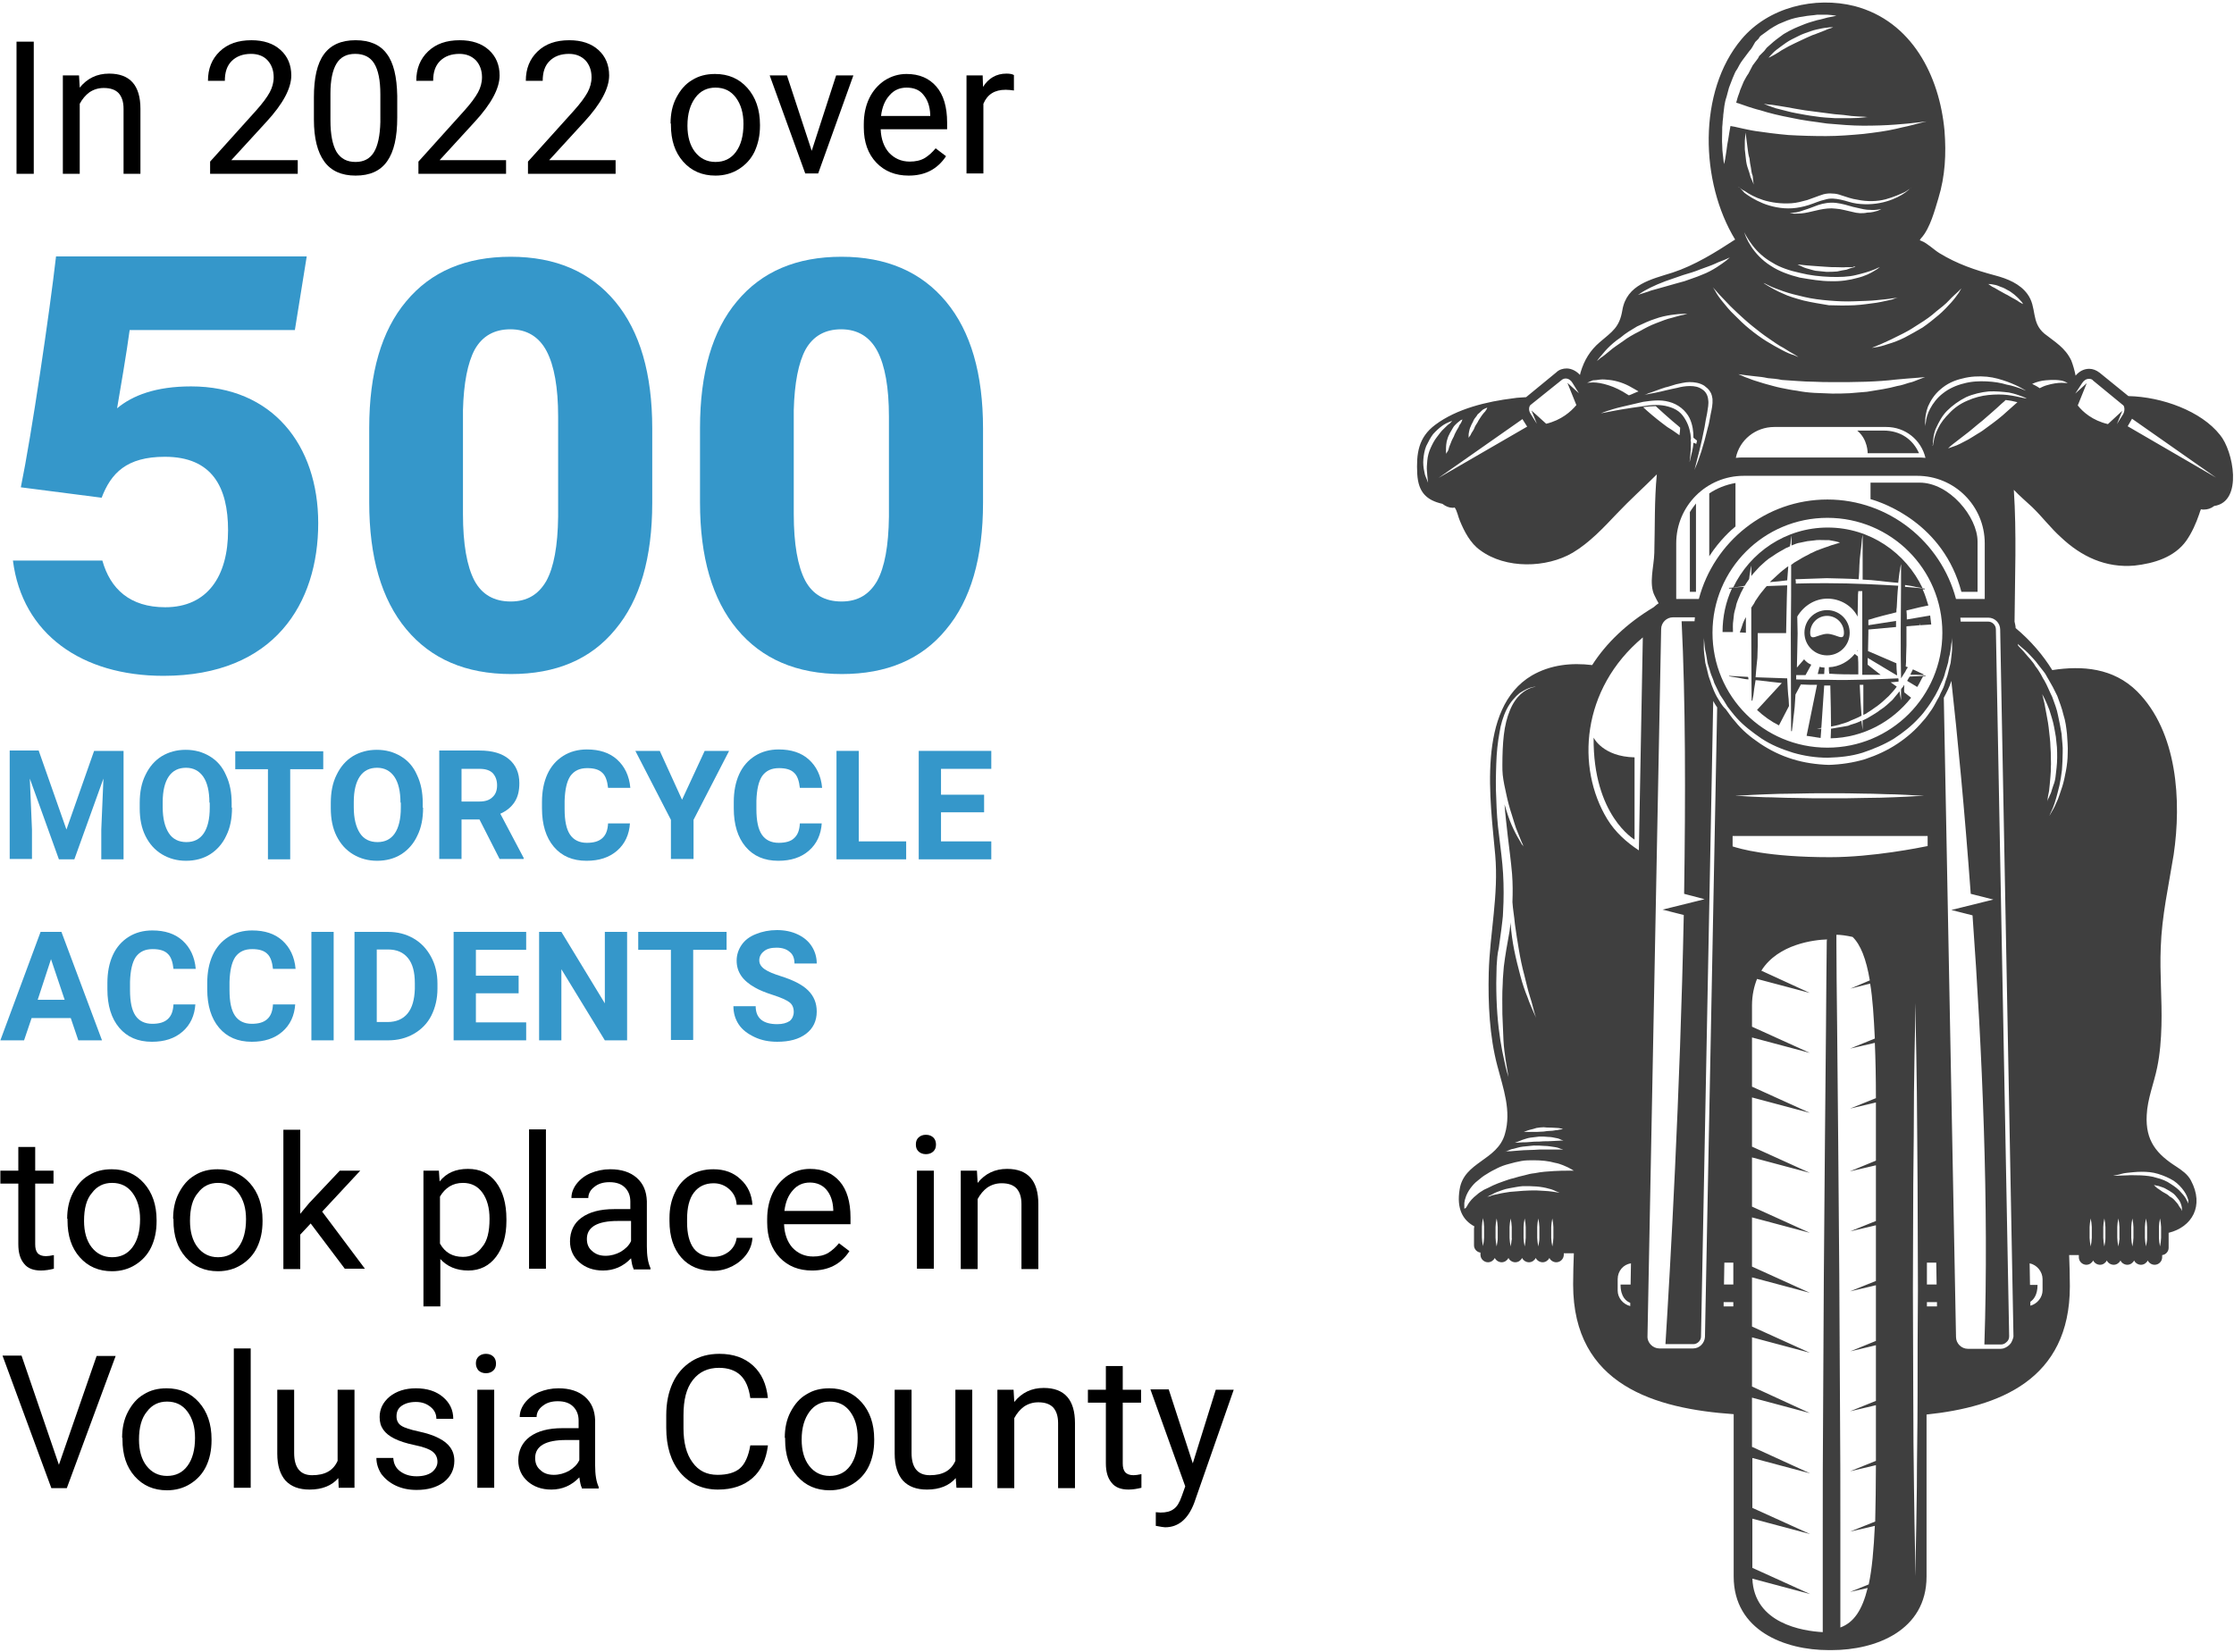 <?xml version="1.0" encoding="utf-8"?>
<svg xmlns="http://www.w3.org/2000/svg" xmlns:xlink="http://www.w3.org/1999/xlink" enable-background="new 0 0 622 460" viewBox="0 0 622 460">
  <clipPath id="a">
    <path d="m394 .7h228.1v458.8h-228.1z"/>
  </clipPath>
  <path d="m9.4 48.4h-4.8v-36.8h4.8z"/>
  <path d="m22 21 .2 3.4c2.1-2.6 4.8-3.9 8.2-3.9 5.8 0 8.7 3.3 8.7 9.8v18.1h-4.7v-18.1c0-2-.5-3.4-1.4-4.4-.9-.9-2.2-1.4-4.1-1.4-1.5 0-2.8.4-4 1.2-1.1.8-2 1.9-2.7 3.2v19.5h-4.7v-27.4z"/>
  <path d="m82.6 48.4h-24.1v-3.4l12.7-14.1c1.9-2.1 3.2-3.9 3.9-5.2s1.1-2.7 1.1-4.2c0-1.9-.6-3.5-1.7-4.7s-2.7-1.8-4.6-1.8c-2.3 0-4.1.7-5.4 2s-1.9 3.1-1.9 5.5h-4.7c0-3.4 1.1-6.1 3.3-8.2s5.1-3.1 8.8-3.1c3.4 0 6.1.9 8.1 2.7s3 4.2 3 7.1c0 3.6-2.3 7.9-6.9 12.9l-9.8 10.7h18.5v3.8z"/>
  <path d="m110.6 32.7c0 5.5-.9 9.5-2.8 12.2s-4.8 4-8.8 4c-3.9 0-6.8-1.3-8.7-3.9s-2.9-6.5-2.9-11.7v-6.2c0-5.4.9-9.4 2.8-12s4.8-3.9 8.8-3.9 6.9 1.3 8.7 3.8c1.9 2.5 2.8 6.4 2.9 11.7zm-4.7-6.4c0-4-.6-6.8-1.7-8.6s-2.9-2.7-5.3-2.7-4.1.9-5.2 2.7-1.7 4.6-1.7 8.3v7.5c0 4 .6 6.9 1.7 8.8 1.2 1.9 2.9 2.8 5.3 2.8 2.3 0 4-.9 5.1-2.7s1.7-4.6 1.8-8.4z"/>
  <path d="m140.6 48.4h-24.1v-3.4l12.7-14.1c1.9-2.1 3.2-3.9 3.9-5.2s1.1-2.7 1.1-4.2c0-1.9-.6-3.5-1.7-4.7-1.2-1.2-2.7-1.8-4.6-1.8-2.3 0-4.1.7-5.4 2s-1.9 3.1-1.9 5.5h-4.7c0-3.4 1.1-6.1 3.3-8.2s5.1-3.1 8.8-3.1c3.4 0 6.1.9 8.1 2.7s3 4.2 3 7.1c0 3.6-2.3 7.9-6.9 12.9l-9.8 10.7h18.5v3.8z"/>
  <path d="m171.1 48.4h-24.1v-3.4l12.7-14.1c1.9-2.1 3.2-3.9 3.9-5.2s1.1-2.7 1.1-4.2c0-1.9-.6-3.5-1.7-4.7-1.2-1.2-2.7-1.8-4.6-1.8-2.3 0-4.1.7-5.4 2s-1.9 3.1-1.9 5.5h-4.7c0-3.4 1.1-6.1 3.3-8.2s5.1-3.1 8.8-3.1c3.4 0 6.1.9 8.1 2.7s3 4.2 3 7.1c0 3.6-2.3 7.9-6.9 12.9l-9.8 10.7h18.5v3.8z"/>
  <path d="m186.7 34.4c0-2.7.5-5.1 1.6-7.2s2.5-3.8 4.4-4.9c1.9-1.2 4-1.7 6.4-1.7 3.7 0 6.7 1.3 9 3.9s3.5 6 3.5 10.3v.2c0 2.7-.5 5-1.5 7.2-1 2.1-2.5 3.7-4.4 4.9s-4.1 1.8-6.5 1.8c-3.7 0-6.7-1.3-9-3.9s-3.4-6-3.4-10.2v-.4zm4.7.6c0 3 .7 5.5 2.1 7.3s3.3 2.8 5.7 2.8 4.3-.9 5.7-2.8 2.1-4.5 2.1-7.8c0-3-.7-5.4-2.1-7.3s-3.3-2.8-5.7-2.8c-2.3 0-4.2.9-5.6 2.8s-2.2 4.4-2.2 7.8z"/>
  <path d="m226 42 6.8-21h4.8l-9.8 27.3h-3.6l-9.9-27.3h4.8z"/>
  <path d="m253 48.9c-3.7 0-6.7-1.2-9-3.6s-3.5-5.7-3.5-9.8v-.9c0-2.7.5-5.1 1.5-7.2s2.5-3.8 4.3-5c1.9-1.2 3.9-1.8 6.1-1.8 3.6 0 6.3 1.2 8.3 3.5s3 5.7 3 10v1.9h-18.5c.1 2.7.9 4.9 2.3 6.5 1.5 1.6 3.4 2.5 5.8 2.5 1.6 0 3-.3 4.2-1 1.1-.7 2.1-1.6 3-2.7l2.9 2.2c-2.4 3.6-5.8 5.4-10.4 5.4zm-.6-24.5c-1.9 0-3.5.7-4.7 2.1-1.3 1.4-2.1 3.3-2.4 5.8h13.7v-.4c-.1-2.4-.8-4.2-1.9-5.5-1.1-1.4-2.7-2-4.7-2z"/>
  <path d="m282.3 25.2c-.7-.1-1.5-.2-2.3-.2-3.1 0-5.1 1.3-6.2 3.9v19.4h-4.7v-27.3h4.5l.1 3.2c1.5-2.4 3.7-3.7 6.5-3.7.9 0 1.6.1 2.1.4z"/>
  <g fill="#3597ca">
    <path d="m181.6 140c0 15.3-3.4 27.1-10.3 35.3-6.8 8.3-16.5 12.4-29 12.4-12.6 0-22.3-4.2-29.2-12.5s-10.3-20.1-10.3-35.3v-20.7c0-15.3 3.4-27.1 10.3-35.3 6.9-8.3 16.6-12.4 29.1-12.4s22.2 4.2 29.1 12.5 10.3 20.1 10.3 35.3zm-26.2-24c0-8.1-1.1-14.2-3.2-18.2s-5.5-6.1-10.1-6.1c-4.5 0-7.8 1.9-9.9 5.6-2 3.7-3.1 9.4-3.3 16.9v28.9c0 8.4 1.1 14.6 3.2 18.6 2.1 3.9 5.5 5.8 10.1 5.8 4.5 0 7.7-1.9 9.9-5.7 2.1-3.8 3.2-9.8 3.3-17.9z"/>
    <path d="m273.7 140c0 15.3-3.4 27.1-10.3 35.3-6.8 8.3-16.5 12.4-29 12.4-12.6 0-22.3-4.2-29.2-12.5s-10.3-20.1-10.3-35.3v-20.7c0-15.3 3.4-27.1 10.3-35.3 6.9-8.3 16.6-12.4 29.1-12.4s22.2 4.2 29.1 12.5 10.3 20.1 10.3 35.3zm-26.2-24c0-8.1-1.1-14.2-3.2-18.2s-5.5-6.1-10.1-6.1c-4.5 0-7.8 1.9-9.9 5.6-2 3.7-3.1 9.4-3.3 16.9v28.9c0 8.4 1.1 14.6 3.2 18.6 2.1 3.9 5.5 5.8 10.1 5.8 4.5 0 7.7-1.9 9.9-5.7 2.1-3.8 3.2-9.8 3.3-17.9z"/>
    <path d="m10.8 209.1 7.7 21.9 7.7-21.9h8.2v30.2h-6.2v-8.3l.6-14.2-8.1 22.5h-4.3l-8.1-22.5.6 14.2v8.2h-6.2v-30.2h8.1z"/>
    <path d="m64.6 224.9c0 3-.5 5.6-1.6 7.8-1 2.2-2.6 4-4.5 5.2s-4.2 1.8-6.7 1.8-4.7-.6-6.7-1.8-3.5-2.9-4.6-5.1-1.6-4.8-1.6-7.7v-1.5c0-3 .5-5.6 1.6-7.8 1.1-2.3 2.6-4 4.5-5.2 2-1.2 4.2-1.8 6.7-1.8s4.7.6 6.7 1.8 3.5 2.9 4.5 5.2c1.1 2.3 1.6 4.9 1.6 7.8v1.3zm-6.3-1.4c0-3.2-.6-5.6-1.7-7.2s-2.7-2.5-4.8-2.5-3.7.8-4.8 2.4-1.7 4-1.7 7.1v1.5c0 3.1.6 5.5 1.7 7.2s2.8 2.5 4.9 2.5 3.7-.8 4.8-2.4 1.7-4 1.7-7.2v-1.4z"/>
    <path d="m90 214.2h-9.2v25.1h-6.2v-25.1h-9.1v-5h24.5z"/>
    <path d="m117.8 224.9c0 3-.5 5.6-1.6 7.8-1 2.2-2.6 4-4.5 5.2s-4.2 1.8-6.7 1.8-4.7-.6-6.7-1.8-3.5-2.9-4.6-5.1-1.6-4.8-1.6-7.7v-1.5c0-3 .5-5.6 1.6-7.8 1.1-2.3 2.6-4 4.5-5.2 2-1.2 4.2-1.8 6.7-1.8s4.7.6 6.7 1.8 3.5 2.9 4.5 5.2c1.1 2.3 1.6 4.9 1.6 7.8v1.3zm-6.3-1.4c0-3.2-.6-5.6-1.7-7.2s-2.7-2.5-4.8-2.5-3.7.8-4.8 2.4-1.7 4-1.7 7.1v1.5c0 3.1.6 5.5 1.7 7.2s2.8 2.5 4.9 2.5 3.7-.8 4.8-2.4 1.7-4 1.7-7.2v-1.4z"/>
    <path d="m133.5 228.2h-5v11h-6.2v-30.2h11.2c3.6 0 6.3.8 8.2 2.4s2.9 3.8 2.9 6.7c0 2.1-.4 3.8-1.3 5.2s-2.2 2.5-4 3.3l6.5 12.3v.3h-6.7zm-5-5h5c1.6 0 2.8-.4 3.6-1.2.9-.8 1.3-1.9 1.3-3.3s-.4-2.5-1.2-3.4c-.8-.8-2-1.2-3.7-1.2h-5z"/>
    <path d="m175.4 229.2c-.2 3.2-1.4 5.8-3.6 7.7s-5 2.8-8.5 2.8c-3.9 0-6.9-1.3-9.1-3.9s-3.3-6.2-3.3-10.7v-1.8c0-2.9.5-5.5 1.5-7.7s2.5-3.9 4.4-5.1 4.1-1.8 6.6-1.8c3.5 0 6.3.9 8.4 2.8s3.4 4.5 3.7 7.9h-6.2c-.2-1.9-.7-3.4-1.6-4.2-.9-.9-2.3-1.3-4.2-1.3-2.1 0-3.6.7-4.7 2.2-1 1.5-1.5 3.8-1.6 6.9v2.3c0 3.3.5 5.6 1.5 7.1s2.6 2.3 4.7 2.3c1.9 0 3.3-.4 4.3-1.3s1.5-2.2 1.6-4.1h6.1z"/>
    <path d="m189.9 222.7 6.3-13.6h6.8l-9.9 19.2v10.9h-6.3v-10.9l-9.9-19.2h6.8z"/>
    <path d="m228.8 229.2c-.2 3.2-1.4 5.8-3.6 7.7s-5 2.8-8.5 2.8c-3.9 0-6.9-1.3-9.1-3.9s-3.3-6.2-3.3-10.7v-1.8c0-2.9.5-5.5 1.5-7.7s2.5-3.9 4.4-5.1 4.1-1.8 6.6-1.8c3.5 0 6.3.9 8.4 2.8s3.4 4.5 3.7 7.9h-6.2c-.2-1.9-.7-3.4-1.6-4.2-.9-.9-2.3-1.3-4.2-1.3-2.1 0-3.6.7-4.7 2.2-1 1.5-1.5 3.8-1.6 6.9v2.3c0 3.3.5 5.6 1.5 7.1s2.6 2.3 4.7 2.3c1.9 0 3.4-.4 4.3-1.3 1-.9 1.5-2.2 1.6-4.1h6.1z"/>
    <path d="m239.1 234.3h13.2v5h-19.4v-30.2h6.2z"/>
    <path d="m274 226.2h-12v8.1h14v5h-20.2v-30.2h20.2v5h-14v7.2h12z"/>
    <path d="m19.7 283.5h-10.9l-2.1 6.2h-6.6l11.2-30.2h5.8l11.3 30.2h-6.6zm-9.2-5.1h7.5l-3.8-11.3z"/>
    <path d="m54.4 279.6c-.2 3.2-1.4 5.8-3.6 7.7s-5 2.8-8.5 2.8c-3.9 0-6.9-1.3-9.1-3.9s-3.3-6.2-3.3-10.7v-1.8c0-2.9.5-5.5 1.5-7.7s2.5-3.9 4.4-5.1 4.1-1.8 6.6-1.8c3.5 0 6.3.9 8.4 2.8s3.4 4.5 3.7 7.9h-6.2c-.2-1.9-.7-3.4-1.6-4.2-.9-.9-2.3-1.3-4.2-1.3-2.1 0-3.6.7-4.7 2.2-1 1.5-1.5 3.8-1.6 6.9v2.3c0 3.3.5 5.6 1.5 7.1s2.6 2.3 4.7 2.3c1.9 0 3.3-.4 4.3-1.3s1.5-2.2 1.6-4.1h6.1z"/>
    <path d="m82.2 279.6c-.2 3.2-1.4 5.8-3.6 7.7s-5 2.8-8.5 2.8c-3.9 0-6.9-1.3-9.1-3.9s-3.3-6.2-3.3-10.7v-1.8c0-2.9.5-5.5 1.5-7.7s2.5-3.9 4.4-5.1 4.1-1.8 6.6-1.8c3.5 0 6.3.9 8.4 2.8s3.4 4.5 3.7 7.9h-6.3c-.2-1.9-.7-3.4-1.6-4.2-.9-.9-2.3-1.3-4.2-1.3-2.1 0-3.6.7-4.7 2.2-1 1.5-1.5 3.8-1.6 6.9v2.3c0 3.3.5 5.6 1.5 7.1s2.6 2.3 4.7 2.3c1.9 0 3.3-.4 4.3-1.3s1.5-2.2 1.6-4.1h6.2z"/>
    <path d="m92.9 289.7h-6.2v-30.2h6.2z"/>
    <path d="m98.7 289.7v-30.2h9.3c2.7 0 5 .6 7.1 1.8s3.7 2.9 4.9 5.1 1.8 4.7 1.8 7.5v1.4c0 2.8-.6 5.3-1.7 7.5s-2.8 3.9-4.9 5.1-4.5 1.8-7.1 1.8zm6.2-25.2v20.1h3c2.4 0 4.3-.8 5.6-2.4s1.9-3.9 2-6.8v-1.6c0-3.1-.6-5.4-1.9-7s-3.1-2.4-5.6-2.4h-3.1z"/>
    <path d="m144.4 276.6h-11.9v8.1h14v5h-20.2v-30.2h20.2v5h-14v7.2h11.9z"/>
    <path d="m174.6 289.7h-6.2l-12.1-19.8v19.8h-6.2v-30.2h6.2l12.1 19.9v-19.9h6.2z"/>
    <path d="m202.2 264.5h-9.2v25.1h-6.2v-25.1h-9.1v-5h24.6v5z"/>
    <path d="m221 281.8c0-1.2-.4-2.1-1.2-2.7s-2.3-1.3-4.5-2-3.9-1.4-5.1-2.1c-3.4-1.9-5.1-4.3-5.1-7.5 0-1.6.5-3.1 1.4-4.4s2.2-2.3 4-3c1.7-.7 3.7-1.1 5.8-1.1 2.2 0 4.1.4 5.8 1.2s3 1.9 3.9 3.3 1.4 3 1.4 4.8h-6.2c0-1.4-.4-2.5-1.3-3.2-.9-.8-2.1-1.2-3.7-1.2-1.5 0-2.7.3-3.5 1-.8.6-1.3 1.5-1.3 2.5s.5 1.8 1.5 2.5 2.5 1.3 4.4 1.9c3.5 1.1 6.1 2.4 7.7 4s2.4 3.5 2.4 5.9c0 2.6-1 4.7-3 6.2s-4.6 2.2-8 2.2c-2.3 0-4.4-.4-6.3-1.3s-3.4-2-4.4-3.5-1.5-3.2-1.5-5.1h6.2c0 3.3 2 5 6 5 1.5 0 2.6-.3 3.5-.9.7-.6 1.1-1.5 1.1-2.5z"/>
  </g>
  <path d="m9.8 319.4v6.6h5.1v3.6h-5.1v16.9c0 1.1.2 1.9.7 2.5.5.5 1.2.8 2.3.8.5 0 1.3-.1 2.2-.3v3.8c-1.2.3-2.4.5-3.6.5-2.1 0-3.7-.6-4.7-1.9-1.1-1.3-1.6-3.1-1.6-5.4v-16.9h-5v-3.6h5v-6.6z"/>
  <path d="m18.7 339.4c0-2.7.5-5.1 1.6-7.2s2.5-3.8 4.4-4.9c1.9-1.2 4-1.7 6.4-1.7 3.7 0 6.7 1.3 9 3.9s3.5 6 3.5 10.3v.3c0 2.7-.5 5.1-1.5 7.2s-2.5 3.7-4.4 4.9-4.1 1.8-6.5 1.8c-3.7 0-6.7-1.3-9-3.9s-3.4-6-3.4-10.2v-.5zm4.7.6c0 3 .7 5.5 2.1 7.3s3.3 2.8 5.7 2.8 4.3-.9 5.7-2.8 2.1-4.5 2.1-7.8c0-3-.7-5.4-2.1-7.3s-3.3-2.8-5.7-2.8c-2.3 0-4.2.9-5.6 2.8-1.5 1.7-2.2 4.3-2.2 7.8z"/>
  <path d="m48.2 339.4c0-2.7.5-5.1 1.6-7.2s2.5-3.8 4.4-4.9c1.9-1.2 4-1.7 6.4-1.7 3.7 0 6.7 1.3 9 3.9s3.5 6 3.5 10.3v.3c0 2.7-.5 5.1-1.5 7.2s-2.5 3.7-4.4 4.9-4.1 1.8-6.5 1.8c-3.7 0-6.7-1.3-9-3.9s-3.4-6-3.4-10.2v-.5zm4.7.6c0 3 .7 5.5 2.1 7.3s3.3 2.8 5.7 2.8 4.3-.9 5.7-2.8 2.1-4.5 2.1-7.8c0-3-.7-5.4-2.1-7.3s-3.3-2.8-5.7-2.8c-2.3 0-4.2.9-5.6 2.8-1.5 1.7-2.2 4.3-2.2 7.8z"/>
  <path d="m86.5 340.7-2.9 3.1v9.6h-4.7v-38.8h4.7v23.4l2.5-3 8.5-9h5.7l-10.6 11.4 11.9 15.9h-5.6z"/>
  <path d="m141 340c0 4.2-1 7.5-2.9 10s-4.5 3.8-7.7 3.8c-3.3 0-5.9-1.1-7.8-3.2v13.2h-4.7v-37.8h4.3l.2 3c1.9-2.4 4.5-3.5 7.9-3.5 3.3 0 5.9 1.2 7.8 3.7s2.9 5.9 2.9 10.3zm-4.7-.6c0-3.1-.7-5.5-2-7.3s-3.1-2.7-5.4-2.7c-2.8 0-4.9 1.3-6.4 3.8v13.1c1.4 2.5 3.5 3.7 6.4 3.7 2.2 0 4-.9 5.3-2.7 1.5-1.7 2.1-4.4 2.1-7.9z"/>
  <path d="m152 353.3h-4.7v-38.8h4.7z"/>
  <path d="m176.4 353.3c-.3-.5-.5-1.5-.7-2.9-2.2 2.3-4.8 3.4-7.8 3.4-2.7 0-4.9-.8-6.6-2.3s-2.6-3.5-2.6-5.8c0-2.8 1.1-5.1 3.2-6.6 2.2-1.6 5.2-2.4 9.1-2.4h4.5v-2.1c0-1.6-.5-2.9-1.5-3.9s-2.4-1.5-4.3-1.5c-1.7 0-3.1.4-4.2 1.3-1.1.8-1.7 1.9-1.7 3.1h-4.7c0-1.4.5-2.7 1.4-3.9 1-1.3 2.3-2.3 3.9-3 1.7-.7 3.5-1.1 5.5-1.1 3.1 0 5.6.8 7.4 2.4s2.7 3.7 2.8 6.5v12.6c0 2.5.3 4.5 1 6v.4h-4.7zm-7.8-3.6c1.5 0 2.9-.4 4.2-1.1 1.3-.8 2.3-1.7 2.9-3v-5.6h-3.7c-5.7 0-8.6 1.7-8.6 5 0 1.5.5 2.6 1.5 3.4 1 .9 2.2 1.3 3.7 1.3z"/>
  <path d="m198.6 350c1.7 0 3.1-.5 4.4-1.5 1.2-1 1.9-2.3 2.1-3.8h4.4c-.1 1.6-.6 3.1-1.6 4.5s-2.3 2.5-4 3.4c-1.6.8-3.4 1.3-5.3 1.3-3.7 0-6.7-1.2-8.9-3.7s-3.3-5.9-3.3-10.2v-.8c0-2.7.5-5 1.5-7.1s2.4-3.7 4.2-4.8 4-1.7 6.5-1.7c3.1 0 5.6.9 7.6 2.8 2 1.8 3.1 4.2 3.3 7.1h-4.4c-.1-1.8-.8-3.2-2-4.3s-2.7-1.7-4.4-1.7c-2.4 0-4.2.9-5.5 2.6s-1.9 4.2-1.9 7.4v.9c0 3.1.6 5.6 1.9 7.3 1.2 1.5 3 2.3 5.4 2.3z"/>
  <path d="m226.1 353.8c-3.7 0-6.7-1.2-9-3.6s-3.5-5.7-3.5-9.8v-.9c0-2.7.5-5.1 1.5-7.2s2.5-3.8 4.3-5c1.9-1.2 3.9-1.8 6.1-1.8 3.6 0 6.3 1.2 8.3 3.5s3 5.7 3 10v1.9h-18.5c.1 2.7.9 4.9 2.3 6.5 1.5 1.6 3.4 2.5 5.8 2.5 1.6 0 3-.3 4.2-1 1.1-.7 2.1-1.6 3-2.7l2.9 2.2c-2.4 3.7-5.9 5.4-10.4 5.4zm-.6-24.5c-1.9 0-3.5.7-4.7 2.1-1.3 1.4-2.1 3.3-2.4 5.8h13.6v-.4c-.1-2.4-.8-4.2-1.9-5.5s-2.7-2-4.6-2z"/>
  <path d="m260 353.3h-4.7v-27.3h4.7zm-5-34.6c0-.8.2-1.4.7-1.9s1.2-.8 2.1-.8 1.6.3 2.1.8.7 1.2.7 1.9c0 .8-.2 1.4-.7 1.9s-1.2.8-2.1.8-1.6-.3-2.1-.8-.7-1.1-.7-1.9z"/>
  <path d="m272 326 .2 3.4c2.1-2.6 4.8-3.9 8.2-3.9 5.8 0 8.7 3.3 8.7 9.8v18.1h-4.7v-18.1c0-2-.5-3.4-1.4-4.4-.9-.9-2.2-1.4-4.1-1.4-1.5 0-2.8.4-4 1.2-1.1.8-2 1.9-2.7 3.2v19.5h-4.7v-27.4z"/>
  <path d="m16.4 407.9 10.5-30.3h5.3l-13.6 36.8h-4.3l-13.6-36.9h5.3z"/>
  <path d="m34 400.4c0-2.7.5-5.1 1.6-7.2s2.5-3.8 4.4-4.9c1.9-1.2 4-1.7 6.4-1.7 3.7 0 6.7 1.3 9 3.9s3.5 6 3.5 10.3v.3c0 2.7-.5 5.1-1.5 7.2s-2.5 3.7-4.4 4.9-4.1 1.8-6.5 1.8c-3.7 0-6.7-1.3-9-3.9s-3.4-6-3.4-10.2v-.5zm4.7.5c0 3 .7 5.5 2.1 7.3s3.3 2.8 5.7 2.8 4.3-.9 5.7-2.8 2.1-4.5 2.1-7.8c0-3-.7-5.4-2.1-7.3s-3.3-2.8-5.7-2.8c-2.3 0-4.2.9-5.6 2.8-1.5 1.8-2.2 4.4-2.2 7.8z"/>
  <path d="m69.8 414.3h-4.7v-38.8h4.7z"/>
  <path d="m94.2 411.6c-1.8 2.1-4.5 3.2-8 3.2-2.9 0-5.1-.8-6.7-2.5-1.5-1.7-2.3-4.2-2.3-7.5v-17.8h4.7v17.6c0 4.1 1.7 6.2 5 6.2 3.6 0 5.9-1.3 7.1-4v-19.8h4.7v27.3h-4.4z"/>
  <path d="m121.8 407.1c0-1.3-.5-2.2-1.4-2.9s-2.6-1.3-5-1.8-4.2-1.1-5.6-1.8-2.4-1.5-3.1-2.5-1-2.1-1-3.5c0-2.2.9-4.1 2.8-5.7 1.9-1.5 4.3-2.3 7.3-2.3 3.1 0 5.6.8 7.5 2.4s2.9 3.6 2.9 6.1h-4.7c0-1.3-.5-2.4-1.6-3.3s-2.4-1.4-4.1-1.4-3 .4-4 1.1-1.4 1.7-1.4 2.9c0 1.1.4 2 1.3 2.6s2.5 1.1 4.8 1.6 4.2 1.1 5.7 1.9c1.4.7 2.5 1.6 3.2 2.6s1.1 2.2 1.1 3.7c0 2.4-1 4.4-2.9 5.9-2 1.5-4.5 2.2-7.6 2.2-2.2 0-4.1-.4-5.8-1.2s-3-1.9-4-3.2c-.9-1.4-1.4-2.9-1.4-4.5h4.7c.1 1.6.7 2.8 1.9 3.7s2.7 1.4 4.6 1.4c1.8 0 3.2-.4 4.2-1.1 1-.8 1.6-1.8 1.6-2.9z"/>
  <path d="m137.6 414.3h-4.7v-27.3h4.7zm-5.1-34.6c0-.8.2-1.4.7-1.9s1.2-.8 2.1-.8 1.6.3 2.1.8.7 1.2.7 1.9c0 .8-.2 1.4-.7 1.9s-1.2.8-2.1.8-1.6-.3-2.1-.8c-.4-.5-.7-1.1-.7-1.9z"/>
  <path d="m162 414.3c-.3-.5-.5-1.5-.7-2.9-2.2 2.3-4.8 3.4-7.8 3.4-2.7 0-4.9-.8-6.6-2.3s-2.6-3.5-2.6-5.8c0-2.8 1.1-5 3.2-6.6 2.2-1.6 5.2-2.4 9.1-2.4h4.5v-2.1c0-1.6-.5-2.9-1.5-3.9s-2.4-1.5-4.3-1.5c-1.7 0-3.1.4-4.2 1.3-1.1.8-1.7 1.9-1.7 3.1h-4.7c0-1.4.5-2.7 1.4-3.9 1-1.3 2.3-2.3 3.9-3 1.7-.7 3.5-1.1 5.5-1.1 3.1 0 5.6.8 7.4 2.4s2.7 3.7 2.8 6.5v12.6c0 2.5.3 4.5 1 6v.4h-4.7zm-7.8-3.6c1.5 0 2.9-.4 4.2-1.1 1.3-.8 2.3-1.7 2.9-3v-5.6h-3.7c-5.7 0-8.6 1.7-8.6 5 0 1.5.5 2.6 1.5 3.4.9.9 2.2 1.3 3.7 1.3z"/>
  <path d="m213.8 402.6c-.5 3.9-1.9 6.9-4.3 9s-5.6 3.2-9.6 3.2c-4.3 0-7.8-1.6-10.5-4.7-2.6-3.1-3.9-7.3-3.9-12.5v-3.5c0-3.4.6-6.4 1.8-9s3-4.6 5.2-6 4.8-2.1 7.8-2.1c3.9 0 7 1.1 9.4 3.3s3.7 5.2 4.1 9h-4.9c-.4-2.9-1.3-5-2.8-6.4-1.4-1.3-3.4-2-5.9-2-3.1 0-5.5 1.1-7.3 3.4s-2.6 5.5-2.6 9.8v3.6c0 4 .8 7.2 2.5 9.5 1.7 2.4 4 3.5 7 3.5 2.7 0 4.8-.6 6.2-1.8s2.4-3.4 2.9-6.4h4.9z"/>
  <path d="m218.5 400.4c0-2.7.5-5.1 1.6-7.2s2.5-3.8 4.4-4.9c1.9-1.2 4-1.7 6.4-1.7 3.7 0 6.7 1.3 9 3.9s3.5 6 3.5 10.3v.3c0 2.7-.5 5.1-1.5 7.2s-2.5 3.7-4.4 4.9-4.1 1.8-6.5 1.8c-3.7 0-6.7-1.3-9-3.9s-3.4-6-3.4-10.2v-.5zm4.7.5c0 3 .7 5.5 2.1 7.3s3.3 2.8 5.7 2.8 4.3-.9 5.7-2.8 2.1-4.5 2.1-7.8c0-3-.7-5.4-2.1-7.3s-3.3-2.8-5.7-2.8c-2.3 0-4.2.9-5.6 2.8s-2.2 4.4-2.2 7.8z"/>
  <path d="m266.1 411.6c-1.8 2.1-4.5 3.2-8 3.2-2.9 0-5.1-.8-6.7-2.5-1.5-1.7-2.3-4.2-2.3-7.5v-17.8h4.7v17.6c0 4.1 1.7 6.2 5.1 6.2 3.6 0 5.9-1.3 7.1-4v-19.8h4.7v27.3h-4.4z"/>
  <path d="m282.2 387 .2 3.4c2.1-2.6 4.8-3.9 8.2-3.9 5.8 0 8.7 3.3 8.7 9.8v18.1h-4.7v-18.1c0-2-.5-3.4-1.4-4.4-.9-.9-2.2-1.4-4.1-1.4-1.5 0-2.8.4-4 1.2-1.1.8-2 1.9-2.7 3.2v19.5h-4.7v-27.4z"/>
  <path d="m312.6 380.4v6.6h5.1v3.6h-5.1v16.9c0 1.1.2 1.9.7 2.5.5.5 1.2.8 2.3.8.5 0 1.3-.1 2.2-.3v3.8c-1.2.3-2.4.5-3.6.5-2.1 0-3.7-.6-4.7-1.9-1.1-1.3-1.6-3.1-1.6-5.4v-16.9h-5v-3.6h5v-6.6z"/>
  <path d="m332.1 407.5 6.4-20.5h5l-11 31.5c-1.7 4.5-4.4 6.8-8.1 6.8l-.9-.1-1.7-.3v-3.8l1.3.1c1.6 0 2.8-.3 3.7-1 .9-.6 1.6-1.8 2.2-3.5l1-2.8-9.7-27h5.1z"/>
  <g clip-path="url(#a)" fill="#3f3f3f">
    <path d="m592.6 110.3-8-6.5c-.9-.7-1.9-1.1-2.9-1.1-1.5 0-2.8.7-3.8 1.9-.3-1.5-.7-2.9-1.2-4.2-1.7-3.6-4.6-5.2-7.5-7.5-3.8-3.2-2-7.3-4.7-11-2.1-2.9-5.6-4.3-9-5.2-5.6-1.5-10.6-3.2-15.5-6.2-1.5-.9-3.4-2.8-5-3.4-.2-.1-.3-.1-.5-.2.2-.2.3-.6.5-.7 2.4-2.7 3.7-7.7 4.7-11 1.9-6.2 2.2-12.4 1.7-18.8-1.4-15.3-9.1-30.5-25-34.7-11.1-2.8-24 .3-31.5 9.2-12.3 14.6-11.5 39.9-1.8 55.8-5.5 3.6-11.3 7.2-17.4 9.2-6 1.9-12.8 3.3-14 10.5-.8 4.8-2.8 5.9-6.3 8.9-2.7 2.3-4.3 5-5.3 8.3-.1.2-.1.6-.2.8-1-1.1-2.4-1.8-3.7-1.8-1 0-2.1.3-2.9 1.1l-8.4 6.9c-1.1.1-2.4.1-3.5.3-7.4.9-15.8 2.9-21.8 7.4-4.7 3.5-5.3 8-5 13.7.3 5.1 2.6 7.3 7 8.3.9.7 1.9 1.1 2.8 1.1.2 0 .5 0 .6-.1.7.9 1 2.7 1.5 3.8 1.2 2.9 2.9 6.2 5.6 8.1 7.1 5.3 18.5 5 25.8.7 4.7-2.8 8.6-7 12.3-10.9 3.6-3.8 7.4-7.2 11.1-10.9-.7 7.3-.5 14.5-.7 21.9-.1 3.8-1.6 8.6.1 11.9.3.7.8 1.5 1.1 2.1-.5.3-.9.7-1.4 1.1-7.5 4.5-13.2 10-17.1 16.1-5.8-.7-11.6-.1-16.8 2.9-15.5 9.2-11.5 35.1-10.2 49.9 1 11.3-1.5 21.7-1.8 32.9-.2 8.5.2 17.6 2.4 25.9 1.6 6.2 4 12.5 2.1 19-2.1 7.4-11.4 7.7-12.6 15.4-.9 5.4.9 8.6 4.1 10.3 0 .2-.1.3-.1.6v4.7c0 1 .8 1.9 1.8 2v.6c0 1.2 1 2.1 2.1 2.1.9 0 1.6-.6 1.9-1.2.3.7 1.1 1.2 1.9 1.2.9 0 1.6-.6 1.9-1.2.3.7 1.1 1.2 1.9 1.2.9 0 1.6-.6 1.9-1.2.3.7 1.1 1.2 1.9 1.2.9 0 1.6-.6 1.9-1.2.3.7 1.1 1.2 1.9 1.2.9 0 1.6-.6 1.9-1.2.3.7 1.1 1.2 1.9 1.2 1.2 0 2.1-1 2.1-2.1v-.4h2.8c-.1 2.7-.2 5.6-.2 8.7 0 28.1 23 34.6 44.7 36.1v45.2c0 15.1 14.3 20.5 26.4 20.5h.4.5c12.2 0 26.4-5.4 26.4-20.5v-45.1c20.1-2.1 39.9-9.6 39.9-35.7 0-3.2-.1-6-.2-8.7h2.7v.6c0 1.2 1 2.1 2.1 2.1.9 0 1.6-.6 1.9-1.2.3.7 1.1 1.2 1.9 1.2.9 0 1.6-.6 1.9-1.2.3.7 1.1 1.2 1.9 1.2.9 0 1.6-.6 1.9-1.2.3.7 1.1 1.2 1.9 1.2.9 0 1.6-.6 1.9-1.2.3.7 1.1 1.2 1.9 1.2.9 0 1.6-.6 1.9-1.2.3.7 1.1 1.2 1.9 1.2 1.2 0 2.1-1 2.1-2.1v-.6c1-.1 1.8-1 1.8-2v-4.2c6.5-1.6 10-7.5 6.2-14.6-.9-1.7-2.5-2.8-4-3.8-5.5-3.5-8.7-7.2-8.3-14.4.2-4.5 2-8.8 2.9-13.2.8-3.8 1.1-7.9 1.2-11.7.2-7.2-.5-14.5-.2-21.7.3-8.9 2.2-17.2 3.6-25.9 2.2-14.9 1.1-34.2-10.2-45.5-6.6-6.5-15.2-7.2-23.6-5.9-2.6-4.2-6-8.2-10.2-11.7 0-.7-.2-1.2-.3-1.8.1-12.3.6-24.6-.2-36.7 1.6 1.7 3.4 3.2 5.1 4.8 2.8 2.7 5.2 5.9 8 8.4 5.7 5.4 12.5 8.6 20.5 7.9 5.4-.6 11.1-2.3 14.4-6.9 1.6-2.3 2.7-4.8 3.6-7.4.2-.6.3-1 .5-1.4.2.1.6.1.8.1 1 0 2-.3 2.9-1 8.1-1.2 5.3-15.4 1.6-19.8-5.2-6.6-16.1-10.6-25.5-10.8zm-53.4 247.4h-2.7v-6.1h2.6zm-61.2-163.7c-.6-1.1-1.1-2.3-1.5-3.4-.3-1.1-.8-2.1-1-3.2-.2-1-.5-1.9-.7-2.8-.1-.9-.2-1.7-.3-2.5-.2-1.5-.1-2.6-.1-3.4s0-1.2 0-1.2 0 .5.1 1.2c.1.8.1 1.9.5 3.4.1.7.3 1.5.4 2.4.2.9.6 1.8.8 2.7.3 1 .8 1.9 1.1 3 .5 1 1 2.1 1.6 3.3.7 1 1.4 2.1 2.1 3.3.8 1 1.6 2.1 2.6 3.2 1.9 2.1 4.3 3.9 6.9 5.7 2.6 1.7 5.5 2.9 8.7 3.9 3.1.9 6.3 1.4 9.7 1.4 3.3-.1 6.5-.4 9.7-1.4 3-1 6.1-2.3 8.7-3.9 2.6-1.7 5-3.6 6.9-5.7 1-1 1.8-2.1 2.6-3.2s1.5-2.3 2.1-3.3c.6-1.1 1.1-2.1 1.6-3.3.5-1 .9-2 1.1-3 .3-1 .6-1.9.8-2.7.1-.9.3-1.7.5-2.4.3-1.5.3-2.6.5-3.4.1-.8.1-1.2.1-1.2s0 .5 0 1.2c0 .8.1 1.9-.1 3.4-.1.8-.2 1.6-.3 2.5-.2.9-.5 1.8-.7 2.8s-.7 2-1 3.2c-.3 1.1-1 2.1-1.5 3.4-.7 1.1-1.2 2.3-2 3.5-.8 1.1-1.6 2.4-2.6 3.4-1.9 2.3-4.3 4.4-7 6.2s-5.7 3.2-9 4.3c-3.3 1-6.8 1.5-10.1 1.6-3.4-.1-6.9-.6-10.1-1.6-3.3-1-6.3-2.5-9-4.3s-5.1-3.8-7-6.2c-1-1.1-1.8-2.3-2.6-3.4-1.2-1.1-1.8-2.4-2.5-3.5zm-1.2-17.8c0-17.7 14.3-32 32-32s32 14.3 32 32-14.3 32-32 32c-17.8 0-32-14.3-32-32zm32.7 62.5c-17.4 0-25.2-2.4-27.1-3v-2.9h54.3v2.8c-2 .4-15.2 3.1-27.2 3.1zm-26.4-17.1s.8-.1 2.2-.1c1.5-.1 3.5-.2 6-.3s5.4-.2 8.4-.2c3-.1 6.4-.1 9.7-.1s6.6 0 9.7.1c3 0 6 .2 8.4.2 2.5.1 4.5.2 6 .3s2.2.1 2.2.1-.8.1-2.2.1c-1.5.1-3.5.2-6 .3s-5.4.2-8.4.2c-3 .1-6.4.1-9.7.1s-6.6 0-9.7-.1c-3 0-6-.2-8.4-.2-2.5-.1-4.5-.2-6-.3-1.3-.1-2.2-.1-2.2-.1zm61.5-54.8c-4.2-15.9-18.7-27.7-35.8-27.7-17.2 0-31.6 11.8-35.8 27.7h-6.3v-15.5c0-10.4 8.4-18.8 18.8-18.8h48.3c10.4 0 18.8 8.4 18.8 18.8v15.5zm-148.3-38.9c.1-1.2.3-2.5.8-3.7.6-1.2 1.2-2.4 1.9-3.3.8-.9 1.7-1.7 2.5-2.3s1.6-.9 2-1.1c.6-.2.8-.3.8-.3s-.2.3-.6.7c-.5.3-1 .8-1.7 1.5-.7.6-1.3 1.5-2 2.4s-1.2 1.9-1.7 3-.8 2.3-.9 3.4-.2 2.1-.1 3 .1 1.7.2 2.3.1.9.1.9-.1-.2-.3-.8-.6-1.2-.7-2.1c-.3-1.3-.4-2.4-.3-3.6zm60.4-46.2c.7-.5 1.6-1 2.8-1.6s2.6-1.2 4.2-1.8 3.3-1.1 4.9-1.7c1.7-.5 3.4-1 4.8-1.6 1.6-.6 2.9-1 4.2-1.6 1.2-.6 2.3-.9 2.9-1.2.7-.3 1.1-.5 1.1-.5s-.3.3-.9.8-1.5 1.1-2.7 1.9c-1.1.7-2.5 1.5-4.1 2.1-1.6.7-3.3 1.2-4.9 1.8-1.7.5-3.4.9-5 1.4s-3 .8-4.3 1.2c-1.2.5-2.2.7-3 1-.8.2-1.1.5-1.1.5s.5-.3 1.1-.7zm136.8 35.1c0-.1.1-.1.1-.2l23.4 16.4-24.6-14.3zm-122.8 6c0-.2.1-.4.1-.7-.1-1.6-.5-3.4-1.4-5-.5-.9-1.1-1.8-2-2.5s-1.9-1.1-3-1.4c-2.1-.6-4.5-.5-6.8-.1-2.1.3-4.3.6-6 .9-1.8.3-3.3.6-4.3.8s-1.6.3-1.6.3.6-.2 1.6-.6c1-.3 2.4-.8 4.2-1.2 1.7-.4 3.8-.9 6-1.4 2.2-.3 4.7-.7 7.2 0 1.2.3 2.4.9 3.4 1.7s1.8 1.8 2.3 2.8c.9 1.9 1.1 3.8 1.1 5.5.3.2.7.6 1 .8-.1.2-.1.6-.2.9-.2-.1-.6-.2-.8-.3-.1 1.6-.5 2.9-.7 3.8-.2 1-.4 1.6-.4 1.6s.1-.6.2-1.7c.1-1 .2-2.4.2-4.1 0 0-.1 0-.1-.1zm19.9-113.1c.8-.6 1.5-1.1 2.2-1.6.8-.5 1.6-1 2.4-1.4.8-.3 1.6-.7 2.4-1 1.6-.6 3-.9 4.5-1.1 1.4-.3 2.7-.3 3.8-.5h2.9c1.6.1 2.5.3 2.5.3s-.9.2-2.5.5c-.8.2-1.7.5-2.8.7-1 .3-2.2.6-3.5 1.1-1.2.5-2.6 1-3.9 1.7-.7.3-1.4.8-2 1.1-.7.5-1.2.9-1.9 1.4s-1.2 1-1.9 1.6l-.9.8-.7.9-.9.9-.5.5-.3.6-1.5 2-1.2 2.3c-.2.3-.5.7-.7 1.1l-.6 1.1c-.3.8-.7 1.6-1 2.4-.2.8-.6 1.6-.8 2.4-.1.3-.2.8-.3 1.1.2.1.5.1.7.2.7.2 1.6.6 2.6.9s2.1.7 3.4 1c2.5.8 5.4 1.5 8.6 2.1 3.1.7 6.5 1.1 10 1.6 3.5.3 6.9.6 10.1.6 3.3 0 6.3-.1 8.9-.3 1.3-.1 2.5-.2 3.6-.3 1-.1 2-.2 2.7-.3 1.6-.2 2.4-.3 2.4-.3s-.9.2-2.4.6c-.8.2-1.7.5-2.7.7s-2.2.5-3.5.8c-2.6.6-5.6 1-9 1.4-3.3.3-6.9.6-10.4.6-3.6 0-7.1-.1-10.5-.3-3.4-.3-6.4-.7-9.1-1.1-1.4-.2-2.6-.5-3.6-.7-1.1-.2-2-.5-2.8-.6-.2 0-.3-.1-.6-.1-.1.6-.2 1.1-.3 1.7-.1.7-.2 1.4-.3 1.9-.1.6-.2 1.1-.3 1.7-.1 1.1-.3 2-.4 2.8-.2 1.6-.5 2.5-.5 2.5s-.1-.9-.3-2.5c-.1-.8-.2-1.8-.2-2.9-.1-1.1 0-2.4 0-3.8 0-.7 0-1.5.1-2.1 0-.8.2-1.6.2-2.4.2-1.6.3-3.3.9-5 .2-.9.5-1.7.7-2.6.3-.9.7-1.7 1-2.6l.6-1.4c.2-.5.5-.9.7-1.2.4-.8.9-1.7 1.5-2.5l1.8-2.4.5-.6.4-.6.8-1.4c.3-.3.7-.7 1-1 .1-.4.6-.8.9-1zm4.8 19.8c1.4.2 2.9.5 4.6.8s3.5.6 5.4.8c1.8.2 3.6.5 5.4.7 1.7.1 3.3.3 4.7.5 1.4.1 2.6.2 3.4.2.8.1 1.2.1 1.2.1s-.5 0-1.2.1c-.8.1-1.9.2-3.4.2-1.3 0-3 0-4.7 0-1.7-.1-3.6-.2-5.4-.5-1.8-.2-3.7-.6-5.4-.9s-3.3-.8-4.6-1.1c-1.4-.3-2.5-.8-3.1-1-.8-.3-1.2-.5-1.2-.5s.5.1 1.2.2c.7 0 1.8.2 3.1.4zm-3-13.4s.2-.2.6-.7c.3-.3.9-1 1.7-1.6s1.6-1.2 2.6-1.9 2.1-1.2 3.3-1.8c1.1-.6 2.4-1 3.5-1.4s2.2-.6 3.2-.8c.9-.2 1.7-.2 2.2-.3h.9s-.3.1-.8.3c-.6.1-1.2.5-2.1.8s-1.9.8-2.9 1.1c-1.1.5-2.1.9-3.3 1.5s-2.2 1-3.3 1.6c-1 .6-1.9 1-2.7 1.6-.8.5-1.5.9-1.9 1.1-.8.4-1 .5-1 .5zm81.7 89.9c1.1.3 1.6.7 1.6.7s-.6-.1-1.7-.1c-1 0-2.6.2-4.2.7-.7.2-1.3.5-1.9.8-.7-.5-1.5-.9-2.1-1.2 1.3-.6 2.6-.9 3.8-1 1-.1 1.8-.1 2.6-.1.6 0 1.3.1 1.9.2zm-28.7-24.5c-.5.7-1.2 1.7-2.1 2.7-1 1.1-2.1 2.3-3.5 3.5-1.3 1.1-2.9 2.4-4.5 3.5-1.7 1-3.3 1.9-5 2.8-1.6.8-3.2 1.4-4.6 1.8-1.4.5-2.6.8-3.4.9s-1.2.2-1.2.2.5-.2 1.2-.5c.8-.3 1.9-.8 3.2-1.4 1.4-.6 2.8-1.4 4.3-2.1 1.6-.8 3.2-1.8 4.7-2.8 1.6-1 3.2-2.1 4.5-3.3 1.4-1.1 2.7-2.1 3.7-3.2s1.9-1.8 2.5-2.4.9-.9.9-.9-.3.5-.7 1.2zm-13.9 25.1c-1 .3-2 .7-3.3.9-2.5.7-5.3 1.1-8.4 1.6-1.6.1-3.2.3-4.8.4-1.7.1-3.4.1-4.9.1-1.7-.1-3.4-.1-5-.2-1.7-.1-3.3-.3-4.8-.6-1.6-.2-3-.5-4.5-.8s-2.7-.7-3.9-1-2.2-.7-3.3-1c-1-.3-1.8-.7-2.5-.9-1.4-.6-2.1-.9-2.1-.9s.8.1 2.2.3c.7.1 1.6.2 2.6.3s2.1.2 3.4.5c1.2.1 2.6.2 3.9.5 1.4.1 2.9.2 4.4.3 1.6.1 3.1.2 4.7.2 1.6.1 3.3.1 4.8.1s3.3 0 4.8 0 3.2-.1 4.7-.1c3-.1 5.9-.3 8.3-.6 1.2-.1 2.4-.2 3.4-.3s1.9-.1 2.6-.2c1.5-.1 2.2-.2 2.2-.2s-.8.3-2.1.8c-.6.2-1.3.6-2.4.8zm-15.8-47.6c-1.5-.3-3-.8-4.6-.9-1.5-.2-3 0-4.5.3s-2.8.7-4.1.9c-1.2.2-2.2.2-3 .2-.3 0-.7-.1-.8-.1-.2 0-.3-.1-.3-.1s.1 0 .3 0 .5 0 .8-.1c.7 0 1.7-.3 2.8-.7 1.1-.3 2.5-.9 3.9-1.4 1.5-.5 3.2-.8 5-.6 1.7.2 3.3.7 4.7 1.1 1.5.3 2.8.7 3.9.8s2.1.1 2.9 0c.7-.1 1.1-.2 1.1-.2s-.3.2-1 .5c-.7.2-1.7.5-2.9.5-1.3.3-2.8.2-4.2-.2zm.9 15.3s-.2.1-.7.2-1 .3-1.8.6c-.8.1-1.7.3-2.6.5-1 .1-2 .1-3 .1-1-.1-2-.2-3-.3-1-.2-1.8-.5-2.6-.7s-1.3-.6-1.7-.7c-.5-.2-.7-.3-.7-.3s.2 0 .7 0c.5.1 1.1.1 1.8.2.8.1 1.7.1 2.6.2s1.9.1 2.9.2 2 .1 2.9.1 1.8.1 2.6 0h1.8c.4-.3.8-.1.8-.1zm-14.4 9.4c-2.2-.6-4.3-1.2-5.9-2-1.7-.7-3-1.5-3.9-2s-1.4-.9-1.4-.9.6.2 1.5.7 2.4 1 4 1.6c1.7.6 3.7 1.1 5.9 1.6 2.1.5 4.5.8 6.9 1s4.7.3 7 .2c2.2-.1 4.3-.1 6.1-.3s3.3-.3 4.3-.5c1-.1 1.7-.2 1.7-.2s-.6.1-1.6.5c-1 .2-2.5.6-4.3.9-1.8.2-3.9.6-6.2.7s-4.7.1-7.1 0c-2.4-.4-4.9-.8-7-1.3zm-13.9-32.3s-.3-.8-.9-2.1c-.2-.7-.4-1.5-.7-2.3s-.5-1.7-.6-2.7c-.1-.9-.2-1.8-.3-2.7 0-.9 0-1.7 0-2.4.1-1.4.2-2.3.2-2.3s.1.9.3 2.3c.1.7.2 1.5.3 2.3s.2 1.7.5 2.6c.1.9.2 1.8.4 2.6.1.8.2 1.6.5 2.3.1 1.5.3 2.4.3 2.4zm-3.9.9c.3.2.7.6 1.4.9 1.1.8 2.9 1.8 5.1 2.5s5 1.1 7.9.9c1.5-.1 2.9-.5 4.4-.9 1.5-.5 2.9-1.1 4.5-1.6.8-.2 1.7-.3 2.5-.2.9 0 1.7.2 2.5.5 1.6.5 2.9 1 4.4 1.2 2.8.6 5.6.5 7.9-.1 2.2-.6 4-1.4 5.3-2 .6-.3 1-.7 1.4-.9.3-.2.5-.3.5-.3s-.1.1-.5.3c-.2.2-.7.6-1.2 1-1.1.8-2.9 1.8-5.3 2.5s-5.2 1-8.2.6c-1.6-.2-3-.8-4.5-1.1s-2.9-.5-4.4 0c-1.5.3-2.9 1-4.5 1.5s-3.1.8-4.6.9c-3 .2-6-.5-8.2-1.4s-3.9-2-5.1-2.9c-.6-.7-1.1-1.2-1.3-1.4-.3-.2-.5-.3-.5-.3s.3.1.5.3zm.9 11.7c.5 1.1 1.4 2.7 2.7 4.4s3.1 3.4 5.4 4.7c2.2 1.4 5 2.3 7.8 2.9 2.8.7 5.6 1 8.3 1.1s5.2 0 7.2-.5c2.1-.5 3.8-1 5-1.5.6-.2 1-.5 1.4-.6.3-.1.4-.2.4-.2s-.1.1-.4.3c-.2.2-.7.5-1.2.8-1.1.7-2.7 1.5-4.8 2-2.1.6-4.7 1-7.4.9-2.8 0-5.6-.5-8.6-1-2.8-.7-5.7-1.7-8.1-3.3-2.4-1.5-4.2-3.5-5.4-5.3s-1.9-3.6-2.2-4.8-.4-1.9-.4-1.9-.3.9.3 2zm2.6 26.8c1.5 1.2 3 2.4 4.5 3.4s2.8 2 4.2 2.7c1.2.8 2.3 1.4 3 1.8.8.5 1.1.7 1.1.7s-.4-.1-1.2-.5c-.8-.2-2-.7-3.3-1.4s-2.8-1.5-4.4-2.5-3.1-2.1-4.7-3.4c-1.5-1.2-2.9-2.6-4.2-3.9-1.3-1.2-2.4-2.6-3.3-3.7s-1.6-2.1-2-2.9c-.4-.7-.7-1.1-.7-1.1s.3.3.9 1 1.4 1.6 2.4 2.6c1 1.1 2.2 2.3 3.5 3.5s2.7 2.5 4.2 3.7zm-42.4 14.9c.8-.1 1.7 0 2.6.1 1.9.2 4.2.9 6.2 2.1.6.3 1 .6 1.6.9.1.1.2.1.3.2-.9.3-1.8.8-2.7 1.1-.1-.1-.2-.2-.3-.2-1.8-1.2-3.7-2.1-5.3-2.6-1.8-.6-3.3-.8-4.3-.8s-1.7.1-1.7.1.6-.3 1.6-.7c.5 0 1.2-.1 2-.2zm18.7 13.2c-1.9-1.4-3.8-2.9-5.6-4.5-.3-.3-.8-.7-1.1-1 1.2-.2 2.5-.3 3.5-.3 1.6 1.5 3.1 2.8 4.7 4.2.8.7 1.5 1.2 2.1 1.8 0 .7-.1 1.4-.2 2.1-.1-.1-.3-.2-.4-.3-1.1-.8-2-1.4-3-2zm7.7 11.5c.3-1.1.7-2.8 1.2-4.7s1-4.3 1.5-6.8c.2-1.2.4-2.5.7-3.8.2-1.4.5-2.6.3-3.8-.1-1.2-.7-2.3-1.7-2.9-1-.7-2.1-.9-3.4-.9-1.2 0-2.4.2-3.5.5-1.1.2-2.2.5-3.2.7-1.9.5-3.6.8-4.7 1s-1.8.5-1.8.5.7-.2 1.7-.7c1.1-.3 2.7-1 4.6-1.6 1-.2 2-.6 3.1-.9 1.1-.2 2.4-.6 3.7-.6 1.4 0 2.8.2 4.1 1 .6.5 1.2.9 1.6 1.6.5.7.6 1.5.7 2.1.1 1.5-.2 2.8-.5 4.2s-.4 2.6-.8 3.8c-.6 2.5-1.2 4.7-1.8 6.6s-1.2 3.5-1.7 4.6-.7 1.7-.7 1.7.3-.5.6-1.6zm22.1-11.5h31.2c5.3 0 9.7 3.6 10.9 8.6-.8-.1-1.5-.1-2.2-.1h-48.4c-.8 0-1.6 0-2.2.1 1-5 5.5-8.6 10.7-8.6zm42.8-5.7c.7-1.6 1.8-3.4 3.5-4.8 1.7-1.5 3.8-2.5 6.1-3 2.2-.6 4.6-.7 6.8-.5 2.1.2 4 .8 5.7 1.4 1.6.6 2.9 1.2 3.8 1.7s1.4.8 1.4.8-.6-.2-1.5-.6c-.9-.3-2.2-.8-3.9-1.1-1.6-.5-3.5-.8-5.6-.9-2-.1-4.3 0-6.4.6-2.1.5-4.2 1.5-5.7 2.7-1.6 1.2-2.8 2.8-3.6 4.3s-1.1 2.8-1.2 3.8c-.1.5-.1.9-.1 1.1v.5s0-.1 0-.5c0-.2-.1-.7-.1-1.1 0-1.3.2-2.8.8-4.4zm1.4 9.7c.1-.9.2-2.4.9-3.8.7-1.5 1.6-3.3 3-4.7 1.5-1.5 3.3-2.8 5.3-3.8 2-.9 4.3-1.4 6.3-1.6 2-.1 3.9.1 5.6.3 1.6.3 2.9.8 3.7 1.1.9.3 1.3.6 1.3.6s-.6-.1-1.5-.3-2.2-.5-3.8-.7-3.4-.2-5.4 0c-1.9.2-3.9.7-5.9 1.6-1.9.8-3.6 2-4.9 3.4-1.4 1.4-2.5 2.8-3.2 4.3-.7 1.4-1.1 2.7-1.2 3.6-.1.5-.1.8-.2 1 0 .2-.1.3-.1.3s0-.1 0-.3c.1-.1.1-.4.1-1zm5.5.8c.9-.7 2.1-1.6 3.5-2.7 1.5-1.1 3-2.5 4.8-3.9 1.7-1.5 3.5-3 5.3-4.7l.7-.6.3-.3.1-.1c1.1.1 2.2.3 3.3.6-.9.8-1.8 1.6-2.7 2.4-1.8 1.7-3.8 3.2-5.6 4.5-.9.7-1.9 1.4-2.8 1.9-.9.6-1.8 1.1-2.6 1.6-1.7.9-3 1.6-4 1.9s-1.6.6-1.6.6.4-.5 1.3-1.2zm19.6-39s-.1-.1-.4-.2c-.2-.2-.7-.3-1.1-.7-.5-.3-1-.6-1.6-.9s-1.1-.7-1.8-1c-.6-.3-1.2-.7-1.8-1s-1.1-.7-1.6-.9-.9-.6-1.1-.7c-.2-.2-.5-.2-.5-.2s.2 0 .6 0c.3 0 .8.1 1.3.2.6.1 1.1.3 1.8.6.7.2 1.4.6 1.9.9.7.3 1.2.8 1.8 1.2.6.5 1 .9 1.3 1.2s.7.8.9 1c.2.4.3.5.3.5zm-107.5 6.2c1.7-.8 3.4-1.6 5-2.1 1.6-.6 3.2-.9 4.5-1.1s2.5-.3 3.3-.3h1.2s-.4.1-1.2.3c-.8.1-1.9.5-3.1.8-1.4.3-2.8.9-4.4 1.5s-3.1 1.4-4.7 2.3c-1.6.8-3.2 1.7-4.5 2.7-1.4 1-2.7 1.8-3.7 2.7-1 .8-1.9 1.6-2.6 2-.6.6-1 .8-1 .8s.3-.3.8-1c.6-.6 1.2-1.5 2.2-2.5s2.1-2 3.6-3c1.5-1.3 3.1-2.2 4.6-3.1zm-55.3 42.2 23.4-16.4c0 .1.1.1.1.2l1.2 1.9zm2.1-8.4c0-.6.1-1.1.2-1.8.2-.7.4-1.4.7-1.9.3-.7.7-1.2 1-1.8s.8-1 1.2-1.4c.3-.3.8-.6 1-.8.2-.1.5-.2.5-.2s-.1.1-.2.5c-.1.2-.3.7-.6 1-.2.5-.4.9-.8 1.5-.3.6-.6 1.1-.8 1.7-.3.6-.6 1.1-.8 1.7s-.5 1.1-.6 1.6-.3.9-.5 1.1c-.1.3-.2.5-.2.5s0-.2-.1-.5c0-.3 0-.7 0-1.2zm11.3-10.7c-.2.2-.3.6-.7.9-.3.3-.6.8-.9 1.2-.3.5-.7 1-.9 1.5-.3.5-.7 1-.9 1.6s-.6 1-.8 1.4c-.2.5-.4.8-.6 1-.1.2-.2.3-.2.3s0-.1 0-.5 0-.7.1-1.1c.1-.5.2-1 .5-1.6.2-.6.6-1.1.8-1.7.3-.6.8-1 1.1-1.6.5-.4.9-.8 1.2-1.1s.8-.5 1-.6.5-.2.5-.2-.1.2-.2.5zm165.8-7.3c.5-.8 1.2-1.2 1.9-1.2.5 0 .9.1 1.2.5l8.4 6.9c.3.3.5 1.5-.1 2.5l-1.7 2.7 1.5-3.7-4 3.7c-4.3-1-7-3.4-8.4-5.2l2.5-6.2-3.2 2.9zm-145-.8c.3-.3.8-.5 1.2-.5.8 0 1.5.5 1.9 1.2l1.8 2.9-3.2-2.9 2.5 6.2c-1.5 1.8-4.2 4.2-8.4 5.2l-4.1-3.7 1.5 3.7-1.7-2.7c-.7-1-.5-2.1-.1-2.5zm22.7 71.6-1.1 59.3c-3.5-2.3-6.6-5.1-8.8-8.7-8.7-14.3-7.3-36.2 9.9-50.6zm-49.7 159.1s0-.1 0-.4c0-.2 0-.7 0-1.2.1-1 .6-2.6 1.7-4.1.6-.8 1.2-1.5 2-2.1.8-.7 1.7-1.4 2.6-1.9.9-.6 1.9-1.1 2.9-1.6s2.1-.9 3.3-1.2c1.1-.3 2.2-.6 3.4-.8 1.1-.2 2.2-.2 3.4-.2 2.1 0 4.2.2 5.9.7 1.7.3 3 1 3.9 1.4.9.5 1.4.8 1.4.8s-.6 0-1.6 0-2.4 0-3.9.1c-1.6.1-3.5.2-5.4.6-1 .1-1.9.3-2.9.6-1 .2-2 .5-3 .8-1 .2-2 .6-2.9.9s-1.9.7-2.8 1.1c-.9.5-1.7.8-2.5 1.2-.8.5-1.5.9-2 1.4-1.2.9-2 1.9-2.5 2.7-.2.5-.5.8-.6 1-.3.1-.4.2-.4.2zm11.2-15.8.5-.2.2-.1c.4-.1 1-.5 1.8-.6.8-.2 1.7-.5 2.6-.6 1-.1 2-.2 3-.3 1 0 2.1 0 3 .1 1 0 1.9.2 2.7.3s1.4.3 1.8.5c.5.1.7.2.7.2s-.2 0-.7 0c-.4 0-1.1 0-1.9 0s-1.7 0-2.6 0-1.9 0-2.9.1c-1 0-2 .1-2.9.1-.9.1-1.8.1-2.6.2s-1.5.1-1.9.1h-.2zm12.2 10.9c-.9-.1-2-.1-3.3-.2-1.2 0-2.5 0-3.7.1s-2.6.2-3.7.3c-1.1.2-2.2.3-3.3.6-.9.2-1.7.3-2.2.6-.6.1-.9.2-.9.2s.3-.1.8-.4c.6-.2 1.2-.7 2.1-1s2-.8 3.3-1c1.2-.2 2.5-.5 3.8-.6 1.3 0 2.7 0 3.8.1 1.2.1 2.4.3 3.4.6 1 .2 1.7.6 2.2.8.6.2.8.3.8.3s-.3 0-.9-.1c-.5-.1-1.3-.2-2.2-.3zm.7-17.7c.7 0 1.2.1 1.8.1s1 .2 1.2.2c.3.1.4.1.4.1s-.2 0-.4.1c-.3 0-.8.1-1.2.2-.6 0-1.1.2-1.8.2s-1.4.1-2 .2c-.7 0-1.3.1-2 .1s-1.2 0-1.8 0-1 0-1.2 0c-.3 0-.5 0-.5 0s.1-.1.5-.2c.3-.1.7-.3 1.2-.4.6-.1 1.1-.3 1.8-.5.7-.1 1.4-.2 2-.2.6.1 1.3.1 2 .1zm-5.7 2.8c.8-.1 1.7-.2 2.5-.3.9 0 1.7 0 2.5.1.8 0 1.6.2 2.1.3.7.1 1.1.3 1.5.5.3.1.6.2.6.2s-.2 0-.6 0-.9.1-1.6.1-1.3.1-2.1.1-1.6 0-2.5.1c-.8 0-1.7 0-2.4.1-.8.1-1.5.1-2.1.1-.7 0-1.1.1-1.6.1-.3 0-.6 0-.6 0s.2-.1.6-.2c.3-.1.8-.3 1.5-.6.7-.2 1.4-.5 2.2-.6zm-6.6-119.3c1-2 2.4-3.5 3.6-4.5 1.4-.9 2.5-1.4 3.3-1.6s1.2-.2 1.2-.2-.4.1-1.2.3c-.8.3-1.9.8-3 1.8s-2.2 2.5-3 4.5c-.8 1.9-1.4 4.3-1.7 6.9s-.4 5.5-.4 8.4c0 .9 0 1.8.1 2.7.2 1.8.6 3.6 1 5.4.4 1.9.9 3.8 1.5 5.6s1 3.5 1.6 4.8c.6 1.4 1 2.6 1.4 3.4.3.8.6 1.2.6 1.2s-.2-.5-.8-1.1c-.4-.8-1.1-1.8-1.8-3.2s-1.4-2.9-2-4.7c-.3-1-.7-2.1-1-3.2.2 2.9.6 5.9.9 8.8.4 3.5.9 7 1.2 10.6.2 2.6.2 5.2.1 7.8.1 1.8.5 3.9.7 6.2.3 2.3.7 4.7 1.1 7.1s.9 4.8 1.5 7c.6 2.3 1 4.3 1.6 6.1s.9 3.3 1.2 4.3.5 1.6.5 1.6-.2-.6-.7-1.6c-.4-1-1.1-2.4-1.7-4.2-.7-1.7-1.4-3.7-2-6s-1.2-4.6-1.7-7.1-.8-4.8-1-7.2c0-.2 0-.3 0-.6-.1.9-.2 1.7-.3 2.5-.3 1.7-.6 3.4-.9 5.1s-.5 3.3-.7 4.8c-.1 1.6-.3 3.2-.3 4.6-.2 3-.1 5.9-.1 8.6.1 2.7.2 5.1.3 7.2s.4 4.1.6 5.5c.5 3 .8 4.8.8 4.8s-.6-1.7-1.2-4.7c-.7-3-1.5-7.4-1.9-12.8-.2-2.7-.3-5.6-.3-8.7 0-1.6.1-3.2.1-4.7.1-1.6.2-3.4.6-5 .2-1.7.5-3.4.7-5.1.1-.8.2-1.7.3-2.5.1-.9.2-1.7.2-2.6.2-3.4.2-7 0-10.5s-.7-7-1.1-10.5c-.5-3.5-.7-7-.8-10.4-.2-3.4-.1-6.6 0-9.7.1-3.2.4-6 .9-8.7.3-2.1 1-4.5 2-6.5zm-6.3 147.1c0 .5-.1.9-.1 1.2-.1.7-.2 1.2-.2 1.2s-.1-.5-.2-1.2c0-.3-.1-.8-.1-1.2 0-.5 0-.9 0-1.5 0-.5 0-1 0-1.5s.1-.9.1-1.2c.1-.7.2-1.2.2-1.2s.1.5.2 1.2c0 .3.1.8.1 1.2s0 .9 0 1.5zm3.7 1.3c-.1.7-.2 1.2-.2 1.2s-.1-.5-.2-1.2c0-.3-.1-.8-.1-1.2 0-.5 0-.9 0-1.5 0-.5 0-1 0-1.5s.1-.9.1-1.2c.1-.7.2-1.2.2-1.2s.1.5.2 1.2c0 .3.1.8.1 1.2s0 .9 0 1.5v1.5c0 .4 0 .7-.1 1.2zm3.9 0c-.1.7-.2 1.2-.2 1.2s-.1-.5-.2-1.2c0-.3-.1-.8-.1-1.2 0-.5 0-.9 0-1.5 0-.5 0-1 0-1.5s.1-.9.1-1.2c.1-.7.2-1.2.2-1.2s.1.5.2 1.2c0 .3.1.8.1 1.2s0 .9 0 1.5v1.5c.1.4-.1.7-.1 1.2zm3.9 0c-.1.7-.2 1.2-.2 1.2s-.1-.5-.2-1.2c0-.3-.1-.8-.1-1.2 0-.5 0-.9 0-1.5 0-.5 0-1 0-1.5s.1-.9.1-1.2c.1-.7.2-1.2.2-1.2s.1.5.2 1.2c0 .3.1.8.1 1.2s0 .9 0 1.5v1.5c0 .4-.1.7-.1 1.2zm3.8 0c-.1.7-.2 1.2-.2 1.2s-.1-.5-.2-1.2c0-.3-.1-.8-.1-1.2 0-.5 0-.9 0-1.5 0-.5 0-1 0-1.5s.1-.9.1-1.2c.1-.7.2-1.2.2-1.2s.1.5.2 1.2c0 .3.1.8.1 1.2s0 .9 0 1.5v1.5c0 .4 0 .7-.1 1.2zm3.9 0c-.1.7-.2 1.2-.2 1.2s-.1-.5-.2-1.2c0-.3-.1-.8-.1-1.2 0-.5 0-.9 0-1.5 0-.5 0-1 0-1.5s.1-.9.1-1.2c.1-.7.2-1.2.2-1.2s.1.5.2 1.2c0 .3.1.8.1 1.2s0 .9 0 1.5v1.5c0 .4-.1.7-.1 1.2zm21.6 11.8h-2.8c0 3.6 1.7 4.7 2.7 5.1v.9c-2-.5-3.5-2.3-3.5-4.3v-3.2c0-2.3 1.6-4.1 3.7-4.4zm17.4 17.8h-9-.4c-1.8 0-3.4-1.6-3.3-3.4l3.8-196.9c0-1.8 1.5-3.3 3.3-3.3h1.1 5c0 .3-.1.8-.1 1.1h-3.6c1.1 22 1.1 48.8.7 75.9l5.7 1.5-11.7 2.9 5.9 1.5c-1 49.6-3.8 98.9-5.1 119.5h7.8c1.1 0 2.1-1 2.1-2.1l3.4-177c.3.6.7 1.2 1.1 1.8l-3.4 175.3c-.1 1.7-1.5 3.2-3.3 3.2zm11.2-11.7h-2.7v-1.2h2.7zm0-6.1h-2.6l.1-6.1h2.5zm26-94.1c-.1 5.5-.1 13.4-.2 22.8-.1 9.5-.2 20.4-.3 32.2s-.2 24.3-.3 37c-.1 12.6-.1 25.1-.2 37-.1 11.8-.1 22.8-.1 32.2v29.7c-5.6-.3-19.1-2.4-19.6-14.9l16.1 4.3-16.1-7.3v-13.7l16.1 4.3-16.1-7.3v-13.9l16.1 4.3-16.2-7.4v-13.7l16.1 4.3-16.1-7.4v-13.7l16.1 4.3-16.1-7.3v-13.7l16.1 4.3-16.1-7.3v-13.7l16.1 4.3-16.1-7.3v-13.7l16.1 4.3-16.1-7.3v-13.7l16.1 4.3-16.1-7.3v-13.7l16.1 4.3-16.1-7.3v-5.9c0-2.9.6-5.4 1.4-7.4l14.7 3.9-13.5-6.2c4.7-7.5 14.9-8.6 18.3-8.7-.1.1-.1 1-.1 2zm13.7 59.6-7.3 3 7.3-1.7v15.5l-7.2 2.9 7.2-1.7v15.5l-7.2 2.9 7.2-1.7v11 4.5l-7.1 2.9 7.1-1.7v15.5l-7.2 2.9 7.2-1.7v15.5l-7.2 2.9 7.2-1.7c0 5.9-.1 11-.2 15.7l-7 2.8 6.9-1.6c-.3 6.6-.8 12.1-1.7 16.3l-5.2 2.1 4.9-1.1c-1.5 6.1-3.8 9.6-7.6 11 0-4.5 0-15 0-29.1 0-9.5 0-20.4-.1-32.2s-.1-24.3-.2-37c-.1-12.6-.2-25.1-.3-37-.1-11.8-.2-22.8-.3-32.2-.1-9.5-.2-17.2-.2-22.8 0-.9 0-1.8 0-2.6 1.1 0 2.7.2 4.5.6 2.2 2.1 3.8 6.1 4.8 12.1l-5.4 2.3 5.5-1.4c.7 4.2 1 9.1 1.3 15.3l-6.9 2.8 6.9-1.6c.2 4.6.3 9.7.3 15.4l-7.2 2.9 7.2-1.7zm11.6 65.2c0 9.4-.2 18-.2 25.6-.1 7.4-.2 13.7-.3 18-.1 4.4-.1 6.9-.1 6.9s-.1-2.5-.1-6.9c-.1-4.4-.2-10.6-.3-18s-.2-16.2-.2-25.6-.1-19.3-.1-29.3.1-19.9.1-29.3c.1-9.4.2-18 .2-25.6.1-7.4.2-13.7.3-18 .1-4.4.1-6.9.1-6.9s.1 2.5.1 6.9c.1 4.4.2 10.6.3 18s.1 16.2.2 25.6c0 9.4.1 19.3.1 29.3-.1 10-.1 20-.1 29.3zm2.6-24.6v-1.2h2.8v1.2zm23.4 10.2c-.5.7-1.2 1.2-2.1 1.5-.2 0-.4.1-.7.1h-5.7-3.5c-1.8 0-3.3-1.5-3.3-3.3l-3.4-178c.8-1.5 1.6-3 2.1-4.7 1.7 15.3 3.7 36.1 5.4 59.3l6.3 1.6-11.7 2.9 5.9 1.5c2.7 37.4 4.6 80.9 3.3 119.5h4.6c.6 0 1.1-.2 1.6-.7.5-.4.7-1 .7-1.6l-3.7-196.9c0-1.1-1-2.1-2.1-2.1h-7.7c0-.3-.1-.8-.1-1.1h7.8c1.8 0 3.3 1.5 3.3 3.3l3.7 196.9c-.1.6-.4 1.3-.7 1.8zm49.3-38.9c-.1-.1-.1-.5-.3-.7-.2-.6-.8-1.5-1.6-2.3-.7-.9-1.8-1.7-2.9-2.4-1.1-.8-2.6-1.4-3.9-1.7-1.5-.5-2.9-.6-4.4-.7-1.5 0-2.7-.1-3.9 0-1.1 0-2.1.1-2.8.1s-1 0-1 0 .3-.1 1-.2 1.6-.5 2.8-.6c1.1-.1 2.5-.3 4.1-.3 1.5 0 3 .1 4.6.6s3 1.1 4.3 1.9c1.2.8 2.2 1.9 2.9 2.9s1 1.9 1.2 2.6c-.1.2 0 .5-.1.8.1.1.1.2.1.2s0-.1-.1-.2zm-3.6-.7c-.4-.5-.9-.9-1.5-1.2-.5-.5-1-.8-1.6-1.1s-1-.7-1.5-1c-.4-.2-.8-.6-1-.8s-.3-.3-.3-.3.2 0 .5.1.8.1 1.2.3c.5.2 1.1.3 1.7.7.6.3 1.2.7 1.8 1.1s1 1 1.5 1.6.7 1.1.9 1.7.2 1 .2 1.2v.5s-.1-.1-.2-.5c-.1-.2-.5-.6-.7-1-.2-.5-.7-.9-1-1.3zm-35.6-111.2s.1-.4.2-1.4c.1-.5.2-.9.3-1.5s.1-1.2.2-1.9.1-1.5.2-2.3.1-1.7.1-2.5c.1-.9 0-1.8 0-2.7s0-1.8-.1-2.8c0-.9-.1-1.9-.2-2.8s-.2-1.8-.3-2.7c-.2-1.8-.6-3.4-.8-4.7s-.5-2.6-.7-3.4-.3-1.2-.3-1.2 1 1.7 2 4.4c.4 1.4 1 3 1.3 4.7.2.9.3 1.8.5 2.8.1.9.2 1.9.3 2.9.1 1.9.1 3.9-.1 5.7-.1.9-.2 1.8-.3 2.6s-.3 1.6-.6 2.3c-.2.7-.5 1.4-.6 1.9-.2.6-.5 1-.6 1.4-.4.7-.5 1.2-.5 1.2zm-1.3 136.1c0 2-1.5 3.8-3.4 4.3v-1.1c.9-.6 2-1.9 2-4.7h-2.1l-.1-6c2 .4 3.6 2.3 3.6 4.4zm13.6-13.4c-.1.7-.2 1.2-.2 1.2s-.1-.5-.2-1.2c0-.3-.1-.8-.1-1.2 0-.5 0-.9 0-1.5 0-.5 0-1 0-1.5s.1-.9.1-1.2c.1-.7.2-1.2.2-1.2s.1.5.2 1.2c0 .3.1.8.1 1.2s0 .9 0 1.5v1.5c0 .4-.1.7-.1 1.2zm3.8 0c-.1.7-.2 1.2-.2 1.2s-.1-.5-.2-1.2c0-.3-.1-.8-.1-1.2 0-.5 0-.9 0-1.5 0-.5 0-1 0-1.5s.1-.9.1-1.2c.1-.7.2-1.2.2-1.2s.1.5.2 1.2c0 .3.1.8.1 1.2s0 .9 0 1.5v1.5c0 .4 0 .7-.1 1.2zm3.9 0c-.1.7-.2 1.2-.2 1.2s-.1-.5-.2-1.2c0-.3-.1-.8-.1-1.2 0-.5 0-.9 0-1.5 0-.5 0-1 0-1.5s.1-.9.1-1.2c.1-.7.2-1.2.2-1.2s.1.5.2 1.2c0 .3.1.8.1 1.2s0 .9 0 1.5v1.5c.1.4-.1.7-.1 1.2zm3.9 0c-.1.7-.2 1.2-.2 1.2s-.1-.5-.2-1.2c0-.3-.1-.8-.1-1.2 0-.5 0-.9 0-1.5 0-.5 0-1 0-1.5s.1-.9.1-1.2c.1-.7.2-1.2.2-1.2s.1.5.2 1.2c0 .3.1.8.1 1.2s0 .9 0 1.5v1.5c0 .4-.1.7-.1 1.2zm3.8 0c-.1.7-.2 1.2-.2 1.2s-.1-.5-.2-1.2c0-.3-.1-.8-.1-1.2 0-.5 0-.9 0-1.5 0-.5 0-1 0-1.5s.1-.9.1-1.2c.1-.7.2-1.2.2-1.2s.1.5.2 1.2c0 .3.1.8.1 1.2s0 .9 0 1.5v1.5c0 .4 0 .7-.1 1.2zm3.9 0c-.1.7-.2 1.2-.2 1.2s-.1-.5-.2-1.2c0-.3-.1-.8-.1-1.2 0-.5 0-.9 0-1.5 0-.5 0-1 0-1.5s.1-.9.1-1.2c.1-.7.2-1.2.2-1.2s.1.5.2 1.2c0 .3.1.8.1 1.2s0 .9 0 1.5v1.5c0 .4-.1.7-.1 1.2zm-39.8-166.6c.8.8 1.8 1.5 2.8 2.5.9 1 2 2 2.9 3.3.5.7 1 1.2 1.5 1.9.6.7.9 1.5 1.3 2.1.9 1.5 1.7 3 2.5 4.7.6 1.7 1.3 3.4 1.7 5.2.6 1.8.8 3.6 1 5.4.1 1.8.3 3.6.2 5.3 0 1.7-.2 3.4-.5 5s-.6 3-1 4.3c-.5 1.4-.8 2.5-1.2 3.5-.5 1-.8 1.9-1.2 2.6-.8 1.4-1.2 2.1-1.2 2.1s.3-.8 1-2.3c.3-.7.6-1.7.9-2.7s.6-2.3.9-3.5c.3-1.4.5-2.7.7-4.3.1-1.6.2-3.2.2-4.8.1-1.7-.2-3.4-.3-5.2-.3-1.7-.6-3.5-1-5.2-.3-1.7-1-3.4-1.6-5.1-.8-1.6-1.4-3.2-2.2-4.6-.5-.7-.8-1.5-1.2-2.1-.4-.7-.9-1.4-1.3-1.9-.8-1.4-1.9-2.4-2.7-3.4-.7-.9-1.5-1.6-2.1-2.3z"/>
    <path d="m443.7 205.4c-.2 21.7 11.4 28.4 11.4 28.4v-22.9c-8.9-.2-11.4-5.5-11.4-5.5z"/>
    <path d="m534.5 134.4h-13.7v4.6c3.6 1 20.3 6.8 25.3 25.8h4.5v-14c0-6.9-7.9-16.4-16.1-16.4z"/>
    <path d="m475.9 154.9c2.9-4.5 6.2-7.4 7.3-8.3v-12.1c-2.8.5-5.2 1.5-7.3 2.9z"/>
    <path d="m470.5 164.8h1.7v-24.6c-1.1 1.4-1.7 2.4-1.7 2.4z"/>
    <path d="m520 126.2h14.3c-1.7-3.8-5.1-6.3-9.9-6.3-5 0-7.3 0-7.3 0 3 2.5 2.9 6.3 2.9 6.3z"/>
    <path d="m530.2 190.7c-.2.2-.3.6-.6.8-.1.1-.2.3-.3.5v3s-.1-.6-.3-1.6c0-.2-.1-.6-.1-.9-.7.8-1.3 1.6-2 2.4-1.1 1-2.1 2-3.4 2.8-1.1.9-2.5 1.6-3.6 2.3-.5.2-.9.5-1.3.6v2.7s-.1-.9-.3-2.4c0-.1 0-.2 0-.2-.7.3-1.3.6-2 .8-.6.2-1.1.3-1.7.6-.6.1-1.1.2-1.7.3-1 .2-2 .3-2.9.5-.1 0-.1 0-.2 0 0 1.1-.1 2-.1 2.7 9.1-.2 17.1-4.6 22.4-11.3l-1.9-1.5c-.1-.7 0-1.3 0-2.1z"/>
    <path d="m535.6 187.8-3-1.4c-.2.5-.5.9-.7 1.5h1.6c1 0 1.7.1 2 .1 0 0 .1-.1.1-.2z"/>
    <path d="m517.4 187.8c0-.6 0-1 0-1.6 0-1.1 0-2.3-.1-3.4l-.9-.7c-1.7 2.1-4.3 3.6-7.2 3.7 0 .6 0 1.2.1 1.8 2.8.2 5.5.2 8.1.2z"/>
    <path d="m517 181.2.2.1c0-.1 0-.2 0-.3-.1.1-.1.2-.2.2z"/>
    <path d="m507.9 187.7.1-1.8c-.5 0-.9-.1-1.4-.2l-.5 2z"/>
    <path d="m497.9 157.7c-.6.3-1 .8-1.5 1.1-1 .8-1.9 1.7-2.9 2.6-.2.2-.5.4-.7.7 1.6-.1 3.2-.3 4.8-.5.1-1.3.2-2.6.3-3.9z"/>
    <path d="m485.8 163.1c.3-.6.7-1.1 1.1-1.7 0-.1.1-.1.1-.2.1-.8.2-1.6.3-2.1.1-1 .3-1.6.3-1.6v2.9c.7-.9 1.5-1.7 2.3-2.6 1.1-1 2.2-2.1 3.6-2.9 1.2-.9 2.6-1.6 3.8-2.3.3-.1.8-.3 1.1-.5 0-.2 0-.5.1-.6.1-1.5.3-2.3.3-2.4v2.8c.8-.3 1.6-.7 2.5-.8.7-.1 1.2-.3 1.9-.4.6-.1 1.2-.1 1.8-.2 1.1-.2 2.1-.1 3-.1h1.2c.3.1.8.1 1.1.2 1.2.2 2 .5 2 .5s-.7.2-1.9.6c-.6.1-1.3.5-2.1.7-.8.3-1.7.6-2.7 1-.5.2-.9.5-1.5.7-.4.2-1 .6-1.5.8-1 .5-2 1.2-3.1 1.8-.2.2-.4.3-.8.6 0 5.2 0 12.1-.1 19 0 13.6.1 27.3.1 27.3h.2s.1-.9.3-2.4c.1-1.5.5-3.6.6-6.2 0-.6.1-1 .1-1.6l1.5-2.8c1.5.1 2.9.1 4.5.1l-2.9 14.2c1.2.2 2.6.4 3.9.6l.2-2.6c-.8 0-1.2 0-1.2 0s.4-.1 1.2-.2l.8-11.8h.9.8c.1 4.2.2 8.5.2 11.4h.1c.8-.2 1.8-.3 2.8-.7.5-.1 1-.3 1.6-.5s1-.5 1.6-.7c.8-.3 1.6-.7 2.4-1.1-.1-1.2-.2-2.7-.3-4.3-.1-1.4-.1-2.8-.2-4.3h1v8.4c.2-.1.3-.2.6-.3 1.1-.7 2.2-1.4 3.4-2.3 1.1-.8 2.1-1.8 3.1-2.7.8-.9 1.6-1.7 2.2-2.6l-1.7-1.2c.5 0 .9-.1 1.2-.1s.7-.1 1-.1c0-.1 0-.2 0-.3 0-.2 0-.5-.1-.6-5.2.2-12.5.6-19.7.4-2.9 0-5.9 0-8.7-.1 0-.5 0-.8 0-1.2h2.6l1.6-2.9c-.8-.3-1.5-.9-2-1.5l-2 2.3c.1-3 .1-6.2.2-9.5 0-1.6-.1-3.2-.1-4.7 1.7-2.9 4.8-5 8.4-5s6.9 2 8.4 5c0-1.8.1-3.5.1-5.2 0-.7 0-1.2.1-1.9h1.1v11.8 11.5h5.1l-3.6-2.8c0-.7 0-1.4 0-1.9l8 4.8h.2c-.1-1-.2-2.1-.2-3.3l-7.9-3.4c0-1.6.1-3.3.1-5 0-.3 0-.7 0-1l7.7-.7c0-.6 0-1.1 0-1.7l-7.7 1.2c0-.5 0-.9 0-1.5 2.6-.8 5.3-1.5 7.8-2.1 0-.5 0-.9.1-1.4.1-2.1.2-4.2.4-6-5.2-.3-12.5-.7-19.8-.7-2.9 0-5.9 0-8.7.1 0-.5 0-.8-.1-1.2 2.8-.1 5.7-.2 8.7-.3 3 .1 6 .1 8.9.3.1-1.5.2-2.7.2-3.9.1-2.6.5-4.6.6-6.1s.3-2.3.3-2.4v12.5h.1c3.1.1 6.2.6 8.7.8.5 0 .8.1 1.1.1.2-1.5.3-2.7.5-3.6.1-1 .3-1.6.3-1.6 0 1.1 0 9.9-.1 18.8 0 4.7 0 9.4.1 13 .4-.7.9-1.4 1.2-1.9.2-.5.5-.9.7-1.2l-.6-.2c.1-.8.1-1.7.1-2.5 0-1.1.1-2.3.1-3.4s0-2.4 0-3.5c0-.7 0-1.2 0-1.8l3.7-.3c0-.2.1-.5.1-.5s0 .1 0 .5l3.1-.2c-.1-.8-.2-1.7-.3-2.5l-6.5 1.1c0-.9 0-1.7-.1-2.5 2.7-.7 5-1.2 6.1-1.4-.5-1.6-.9-3-1.6-4.5h.6c0-.1 0-.1 0-.2 0 0-2.1-.2-5.5-.5 0-.1 0-.2 0-.2 0-.1 0-.2 0-.3 1.2.2 2.2.3 3.2.6.8.1 1.3.2 1.7.3-4.7-9.9-14.7-16.9-26.4-16.9s-21.7 6.9-26.4 16.8c.3-.1.9-.2 1.6-.3.3 0 1-.1 1.7-.3z"/>
    <path d="m484.4 176.1c0 .1 0 .1 0 0l1.7.1c0-1.1 0-2.4 0-3.5 0-.2 0-.6 0-.8 0 0 0 .1-.1.1-.2.4-.5 1-.7 1.5-.3 1-.6 1.8-.9 2.6z"/>
    <path d="m482.5 176.2c0-.1 0-.2 0-.3 0-.9-.1-2 .1-3.2.1-.6.1-1.1.2-1.8.1-.6.3-1.2.5-1.9.2-1.4.9-2.6 1.4-3.9.3-.6.6-1.1.9-1.7-2.6.2-4.2.3-4.2.3v.2h.8c-1.7 3.7-2.6 7.8-2.6 12.1h2.9z"/>
    <path d="m515 176.2c0-3.5-2.8-6.3-6.3-6.3s-6.3 2.8-6.3 6.3 2.8 6.3 6.3 6.3 6.3-2.8 6.3-6.3zm-11 0c0-2.6 2.1-4.7 4.7-4.7s4.7 2.1 4.7 4.7-2.1.3-4.7.3c-2.6.1-4.7 2.3-4.7-.3z"/>
    <path d="m531.7 188.4c-.2.3-.5.8-.7 1.2l2.8 1.7c.6-.9 1-1.9 1.6-2.9.5-.1.7-.1.7-.1 0-.1 0-.1 0-.2-.2.1-1.7.2-4.4.3z"/>
    <path d="m486.8 189.2c0-.2 0-.5-.1-.7-3.3-.2-5.3-.3-5.3-.3v.1s.8.2 2.4.4c.7.1 1.7.4 3 .5 0 0 0 .1 0 0z"/>
    <path d="m497.6 188.9c-3.3-.1-6.3-.2-8.8-.3.1-1.6.3-3.4.5-5.4 0-1.1.1-2.3.1-3.4s0-2.4 0-3.5h7.9c.1-3.4.1-6.8.2-9.9 0-1.1.1-2.3.1-3.4-2 .1-3.9.1-5.7.2-.3.3-.7.8-1 1.2-.9 1-1.5 2-2.2 3-.3.7-.7 1.2-1.1 1.8v7c0 9.5.1 18.9.1 18.9h.2s.1-.6.3-1.6c.1-1 .3-2.4.6-4.1.5 0 .8.1 1.2.1 1.8.2 3.9.5 6.1.7l-6.9 7.5c1.8 1.7 3.9 3.2 6.1 4.3l2.8-5.4c0-.6-.1-1.2-.1-1.9-.2-1.6-.3-3.6-.4-5.8z"/>
  </g>
  <path d="m82.1 91.9h-46c-.8 6.1-2.7 17.1-3.5 21.8 4.3-3.6 10.8-6.1 20.6-6.1 22.6 0 35.4 16.3 35.4 38.1 0 22.2-12.1 42.5-43.1 42.5-22.7 0-39.3-11.6-41.9-32.1h24.9c2.2 7.9 7.7 13 17.5 13 11.8 0 17.5-8.7 17.5-21.4 0-12-4.4-20.5-17.6-20.5-10.7 0-15 4.6-17.6 11.4l-22.5-2.9c3-14.6 8-48.6 9.8-64.3h69.8z" fill="#3597ca"/>
</svg>